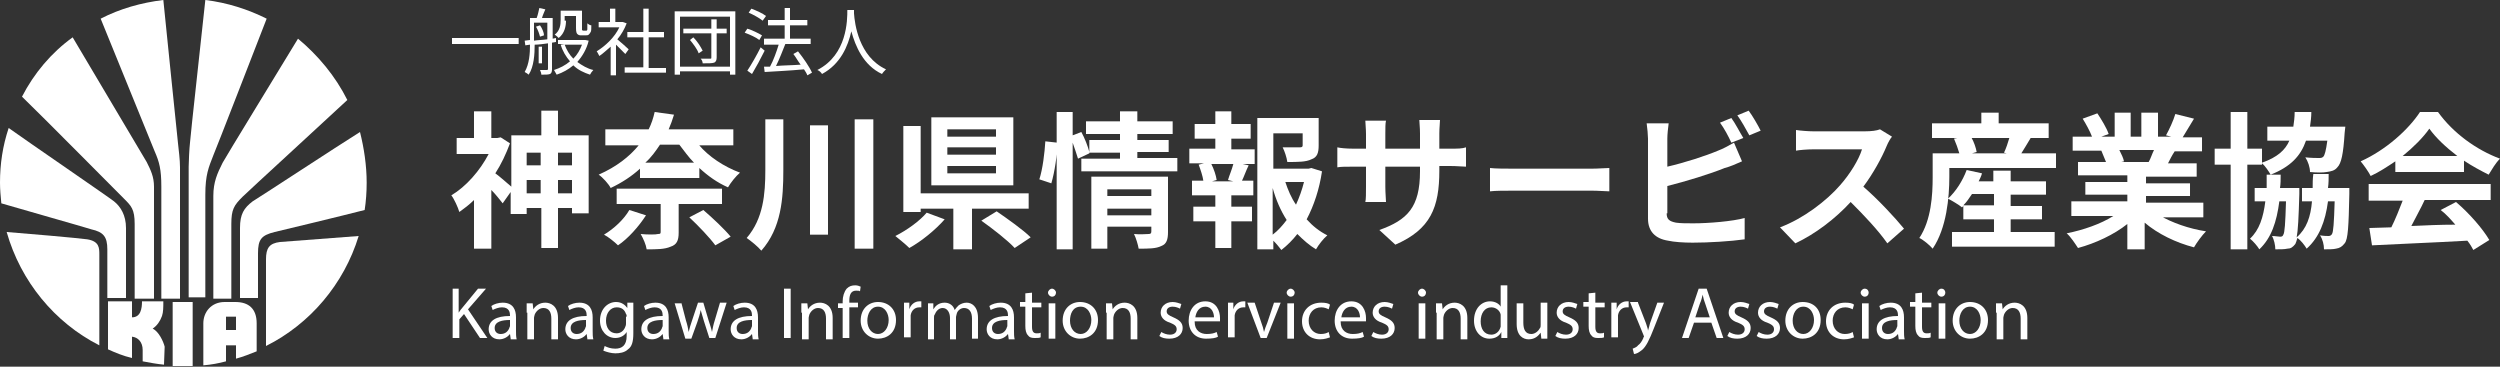 <?xml version="1.0" encoding="utf-8"?>
<!-- Generator: Adobe Illustrator 26.0.1, SVG Export Plug-In . SVG Version: 6.00 Build 0)  -->
<svg version="1.1" id="レイヤー_1" xmlns="http://www.w3.org/2000/svg" xmlns:xlink="http://www.w3.org/1999/xlink" x="0px"
	 y="0px" viewBox="0 0 375 55" style="enable-background:new 0 0 375 55;" xml:space="preserve">
<rect x="0" y="0" width="375" height="55" fill="#333333" stroke="none"/>
<style type="text/css">
	.st0{fill:#FFFFFF;}
	.st1{fill:#FFFFFF;}
</style>
<g>
	<g>
		<path class="st0" d="M14.9,38.2c0-1,0-2-1.8-2.3c-1.4-0.2-9.5-0.9-12.1-1.1c2.1,7.4,7.2,13.6,13.9,17V38.2"/>
		<path class="st0" d="M42,36.3c-1.6,0.2-2.1,0.9-2.1,2.6v13c6.6-3.3,11.7-9.3,13.9-16.5C51.1,35.6,43.4,36.2,42,36.3"/>
		<path class="st0" d="M22.9,49.3c0.7-0.5,1.1-1.1,1.4-1.9c0.2-0.6,0.2-1.3,0.2-2.2h-3.2c0,1.1-0.2,2.4-1.5,2.4v-2.4h-3.6v7.2
			c1.1,0.5,2.3,1,3.6,1.3v-3.2c0.9,0.1,1.6,0.8,1.6,2c0,0.5,0,1.2,0,1.7c1.1,0.2,2.1,0.4,3.2,0.5c0-0.6,0.1-2.1,0.1-2.7
			C24.5,51.2,23.8,49.7,22.9,49.3"/>
		<path class="st0" d="M25.9,45.3v9.6c0.5,0,1.1,0,1.6,0c0.5,0,1,0,1.4,0v-9.6H25.9"/>
		<path class="st0" d="M35.3,45.3h-1.6c-2,0-3.2,1.5-3.2,3.2v6.3c1.2-0.1,2.3-0.3,3.4-0.6v-2.4h1.5v2c1.1-0.3,2.1-0.7,3.1-1.1v-4.2
			C38.5,46.3,37.3,45.3,35.3,45.3 M35.4,49.5h-1.5v-2h1.5V49.5z"/>
		<path class="st0" d="M16.1,44.7h2.8V34.2c0-1.9-0.8-3.2-1.8-4c-0.6-0.5-13-9-15.8-11C0.4,21.9,0,24.6,0,27.4c0,1,0.1,2.1,0.2,3.1
			c3.4,1,11.9,3.4,13.5,3.9c1.8,0.4,2.4,1.1,2.4,3V44.7"/>
		<path class="st0" d="M20.2,33.6v11.2h2.9V28c0-1.5-0.5-2.5-1.1-3.7c-0.4-0.7-9.1-15.3-11.1-18.7C7.7,7.9,5.1,11,3.3,14.5
			C6,17.1,17.9,29.1,18.6,29.8C19.7,30.9,20.2,31.4,20.2,33.6"/>
		<path class="st0" d="M24.2,28v16.8H27V25.1c0-1.2-0.2-2.6-0.3-3.6c-0.2-1.8-1.8-17.6-2.2-21.5c-3.3,0.4-6.5,1.3-9.4,2.8
			c1.3,3.2,7.7,18.9,8.1,19.9C23.9,24.3,24.2,25.4,24.2,28"/>
		<path class="st0" d="M30.8,44.7V29.2c0-3,0.5-4.1,1.2-5.9c0.4-0.9,6.6-16.9,8-20.5c-2.8-1.4-5.9-2.4-9.2-2.8
			c-0.5,4.8-2.2,20-2.3,21.4c-0.1,0.8-0.2,3-0.2,3.6v19.6H30.8"/>
		<path class="st0" d="M34.7,44.7V33.6c0-2.2,0.4-2.8,1.7-4.1c0.7-0.7,12.7-11.7,15.7-14.5c-1.8-3.6-4.4-6.7-7.4-9.2
			c-2.3,3.8-11,18-11.3,18.6C32.6,26,32,27.3,32,29.4v15.4H34.7"/>
		<path class="st0" d="M54,19.8c-3.2,2-15.4,10-16.1,10.4c-1.3,1-1.9,1.9-1.9,4v10.5h2.7V38c0-2.1,0.5-2.7,2.5-3.2
			c1.7-0.4,10-2.4,13.5-3.3c0.2-1.3,0.3-2.7,0.3-4.1C55,24.8,54.6,22.2,54,19.8"/>
	</g>
	<g>
		<path class="st0" d="M77.8,5.7v0.9h-10V5.7H77.8z"/>
		<path class="st0" d="M82.8,6.4v4c0,0.4-0.1,0.6-0.3,0.7c-0.3,0.1-0.6,0.1-1.3,0.1c0-0.2-0.1-0.5-0.2-0.7h1c0.1,0,0.2,0,0.2-0.2
			V6.5c-0.7,0.1-1.4,0.2-2,0.2c0,1.4-0.1,3.3-0.9,4.5c-0.1-0.1-0.4-0.3-0.6-0.4c0.7-1.2,0.8-2.8,0.8-4.1l-0.7,0.1l-0.1-0.7l0.8-0.1
			V2.7h1c0.2-0.5,0.3-1.1,0.4-1.5l0.9,0.2c-0.2,0.5-0.4,0.9-0.5,1.3h1.6v3.1l0.5-0.1l0,0.6L82.8,6.4z M80.1,6.1
			c0.6-0.1,1.3-0.1,2-0.2V3.4h-2V6.1z M81,3.8c0.3,0.4,0.6,1.1,0.6,1.5l-0.6,0.2c-0.1-0.4-0.3-1-0.6-1.5L81,3.8z M81.3,9.5h-0.5V7
			h0.5V9.5z M88.3,6.1c-0.3,1.3-1,2.4-1.7,3.2c0.7,0.5,1.5,1,2.4,1.2c-0.2,0.2-0.4,0.5-0.5,0.7c-0.9-0.3-1.8-0.7-2.5-1.4
			c-0.7,0.6-1.6,1.1-2.5,1.4c-0.1-0.2-0.3-0.5-0.4-0.7c0.9-0.3,1.7-0.7,2.4-1.3c-0.6-0.7-1.1-1.5-1.4-2.5l0.6-0.1h-1V6h4l0.1,0
			L88.3,6.1z M84.9,3.1c0,0.8-0.2,1.9-1.1,2.6c-0.1-0.1-0.4-0.4-0.6-0.5c0.8-0.6,0.9-1.5,0.9-2.2V1.6h3.2v2.5c0,0.2,0,0.3,0,0.4
			c0,0,0.1,0.1,0.2,0.1h0.3c0.1,0,0.2,0,0.2,0c0,0,0.1-0.1,0.1-0.2c0-0.2,0-0.5,0-0.9c0.1,0.1,0.4,0.3,0.6,0.3c0,0.4,0,0.9-0.1,1
			c-0.1,0.2-0.2,0.3-0.3,0.4c-0.1,0.1-0.3,0.1-0.5,0.1h-0.6c-0.2,0-0.4,0-0.6-0.2c-0.1-0.1-0.2-0.3-0.2-0.9V2.4h-1.7V3.1z M84.7,6.7
			C85,7.5,85.4,8.2,86,8.8c0.6-0.6,1-1.3,1.3-2.1H84.7z"/>
		<path class="st0" d="M93.8,8.1c-0.3-0.3-0.9-0.9-1.4-1.4v4.6h-0.8V7c-0.6,0.5-1.1,1-1.7,1.4c-0.1-0.2-0.3-0.6-0.4-0.7
			c1.3-0.8,2.7-2.1,3.4-3.6h-3.1V3.3h1.7v-2h0.8v2h1l0.1,0L94,3.5c-0.3,0.8-0.8,1.7-1.4,2.4c0.5,0.4,1.5,1.3,1.7,1.5L93.8,8.1z
			 M99.9,10.1v0.8h-6.2v-0.8h2.8V5.6h-2.4V4.8h2.4V1.3h0.8v3.5h2.3v0.8h-2.3v4.6H99.9z"/>
		<path class="st0" d="M110.3,1.7v9.5h-0.8v-0.5H102v0.5h-0.8V1.7H110.3z M109.5,10V2.5H102V10H109.5z M109,5h-1.5v3.6
			c0,0.4-0.1,0.7-0.4,0.8c-0.3,0.1-0.8,0.1-1.7,0.1c0-0.2-0.1-0.5-0.3-0.7c0.6,0,1.2,0,1.4,0c0.2,0,0.2,0,0.2-0.2V5h-4.2V4.3h4.2
			V2.9h0.8v1.4h1.5V5z M104,5.6c0.6,0.6,1.1,1.4,1.4,2l-0.6,0.4c-0.2-0.6-0.8-1.4-1.3-2L104,5.6z"/>
		<path class="st0" d="M113.9,6c-0.5-0.4-1.4-0.8-2.2-1.1l0.4-0.6c0.7,0.2,1.7,0.7,2.2,1L113.9,6z M114.7,7.6
			c-0.6,1.2-1.3,2.5-1.9,3.5l-0.7-0.5c0.6-0.9,1.4-2.3,2-3.5L114.7,7.6z M114.4,3.1c-0.5-0.4-1.4-0.9-2.1-1.2l0.4-0.6
			c0.8,0.3,1.7,0.7,2.2,1.1L114.4,3.1z M121.1,11.3c-0.1-0.3-0.3-0.6-0.5-0.9c-2.1,0.2-4.3,0.3-5.9,0.4l-0.1-0.8l0.9,0
			c0.5-0.9,1-2.3,1.3-3.3h-2.2V5.8h3.1v-2h-2.5V3h2.5V1.2h0.8V3h2.6v0.8h-2.6v2h3.1v0.8h-3.8c-0.4,1-0.9,2.3-1.4,3.3
			c1.1-0.1,2.4-0.1,3.7-0.2c-0.4-0.5-0.7-1.1-1.1-1.6l0.7-0.4c0.8,1,1.7,2.3,2.1,3.2L121.1,11.3z"/>
		<path class="st0" d="M128.1,1.5c0,0.1,0,0.3,0,0.5c0.1,1.5,0.7,6.5,4.8,8.4c-0.2,0.2-0.5,0.5-0.6,0.7c-2.8-1.3-4-4.2-4.6-6.4
			c-0.5,2.2-1.6,4.9-4.4,6.4c-0.1-0.2-0.4-0.5-0.7-0.6c4.5-2.3,4.5-7.5,4.5-9H128.1z"/>
	</g>
	<g>
		<path class="st0" d="M88.3,20.5v11.5h-2.5v-0.8h-2.1v6h-2.5v-6H79v0.9h-2.4v-3.3l-1.2,1.7c-0.4-0.5-1-1.3-1.7-2v8.8h-2.6V30
			c-0.7,0.7-1.5,1.3-2.2,1.8c-0.2-0.7-0.8-2-1.2-2.5c2.2-1.3,4.3-3.7,5.6-6.2h-4.8v-2.4h2.6v-4h2.6v4h0.9l0.5-0.1l1.4,0.9
			c-0.6,1.6-1.3,3.1-2.2,4.5c0.7,0.5,1.8,1.5,2.4,2v-7.7h4.5v-3.7h2.5v3.7H88.3z M79,22.9v1.9h2.1v-1.9H79z M81.1,29v-2H79v2H81.1z
			 M83.7,22.9v1.9h2.1v-1.9H83.7z M85.8,29v-2h-2.1v2H85.8z"/>
		<path class="st0" d="M104.8,21.7c1.5,1.8,3.8,3.3,6.2,4.2c-0.6,0.5-1.4,1.5-1.8,2.2c-1.6-0.7-3-1.7-4.3-2.9v1.5H96v-1.4
			c-1.2,1.1-2.7,2.1-4.4,2.9c-0.3-0.6-1.2-1.6-1.8-2c2.7-1.2,4.6-2.7,6-4.4h-5v-2.4h6.5c0.4-0.8,0.7-1.7,0.9-2.6l2.9,0.4
			c-0.2,0.7-0.5,1.5-0.8,2.2h9.7v2.4H104.8z M96.9,32.3c-1.1,1.7-2.7,3.5-4.2,4.5c-0.5-0.5-1.5-1.3-2.1-1.6c1.5-0.9,3-2.3,3.8-3.7
			L96.9,32.3z M101.8,30.7v4.2c0,1.2-0.3,1.8-1.2,2.1c-0.9,0.4-2.1,0.4-3.6,0.4c-0.1-0.7-0.5-1.6-0.9-2.3c1,0.1,2.3,0.1,2.6,0
			c0.4,0,0.4-0.1,0.4-0.4v-4.1h-6.6v-2.3h15.8v2.3H101.8z M99,21.7c-0.6,0.9-1.3,1.9-2.2,2.7h7.3c-0.8-0.8-1.5-1.8-2.2-2.7H99z
			 M105.5,31.5c1.4,1.2,3.2,2.9,4.1,4l-2.3,1.3c-0.8-1.1-2.5-2.9-3.9-4.2L105.5,31.5z"/>
		<path class="st0" d="M117.5,17.9v7.6c0,4.3-0.3,8.7-3.3,12.1c-0.5-0.6-1.6-1.5-2.2-1.9c2.5-2.9,2.8-6.6,2.8-10.2v-7.6H117.5z
			 M124.2,18.8v16.4h-2.7V18.8H124.2z M131,17.9v19.4h-2.8V17.9H131z"/>
		<path class="st0" d="M141.7,32.9c-1.4,1.6-3.5,3.3-5.3,4.3c-0.6-0.6-1.5-1.3-2.1-1.8c1.8-0.9,3.7-2.3,4.7-3.5L141.7,32.9z
			 M145.8,31.3v6.1h-2.8v-6.1h-4.9v0.5h-2.6V18.9h2.6V29h16.2v2.3H145.8z M152,27.8h-12.3V17.6H152V27.8z M149.4,19.4h-7.3v1.1h7.3
			V19.4z M149.4,22.1h-7.3v1.1h7.3V22.1z M149.4,24.9h-7.3V26h7.3V24.9z M149.5,31.7c1.6,1.1,4,2.8,5.1,3.9l-2.4,1.6
			c-1-1.1-3.3-2.9-5-4.1L149.5,31.7z"/>
		<path class="st0" d="M155.9,26.9c0.5-1.5,0.8-4,0.9-5.7l1.8,0.2c0,1.8-0.4,4.4-0.9,6.1L155.9,26.9z M176.6,23.8v1.9h-14.4v-1.9
			h5.8v-0.9h-4.6l0,0.1l-1.7,0.8c-0.2-0.6-0.5-1.6-0.8-2.4v16h-2.4V16.8h2.4v3.5l1.3-0.5c0.5,0.9,1,2.2,1.2,3V21h4.6v-0.9h-5.1v-1.9
			h5.1v-1.5h2.6v1.5h5.3v1.9h-5.3V21h4.7v1.8h-4.7v0.9H176.6z M175.2,34.8c0,1.1-0.2,1.8-1,2.1c-0.8,0.4-1.9,0.4-3.4,0.4
			c-0.1-0.6-0.4-1.6-0.7-2.2c0.9,0.1,1.9,0,2.2,0c0.3,0,0.4-0.1,0.4-0.4v-0.7h-6.6v3.3h-2.4V26.5h11.5V34.8z M166.1,28.4v1h6.6v-1
			H166.1z M172.7,32.3v-1h-6.6v1H172.7z"/>
		<path class="st0" d="M184.5,22.4h3.7v2.2h-1.8l0.9,0.2c-0.4,0.8-0.7,1.7-1,2.3h1.7v2.2h-3.3v1.7h3.1v2.2h-3.1v4h-2.4v-4h-3.3v-2.2
			h3.3v-1.7h-3.5v-2.2h1.7c-0.1-0.7-0.4-1.6-0.7-2.4l0.8-0.2h-2.2v-2.2h3.9v-1.5h-3.1v-2.2h3.1v-1.9h2.4v1.9h2.9v2.2h-2.9V22.4z
			 M184.2,27c0.2-0.7,0.6-1.6,0.8-2.4h-3.3c0.4,0.8,0.7,1.7,0.8,2.4l-0.7,0.2h3.2L184.2,27z M198.3,25.7c-0.4,2.7-1.2,5.1-2.3,7.2
			c0.9,1,1.9,1.8,3.1,2.4c-0.6,0.5-1.3,1.4-1.7,2.1c-1-0.6-1.9-1.4-2.8-2.3c-0.7,0.9-1.5,1.7-2.4,2.4c-0.3-0.4-0.7-0.9-1.2-1.4v1.3
			h-2.4V17.7h9.2v4.1c0,1.1-0.2,1.8-1.1,2.1c-0.8,0.4-2,0.4-3.6,0.4c-0.1-0.7-0.4-1.6-0.7-2.2c1.1,0,2.3,0,2.6,0
			c0.3,0,0.4-0.1,0.4-0.3V20h-4.4v5.3h5.3l0.4-0.1L198.3,25.7z M190.9,35.2c0.8-0.6,1.5-1.4,2.1-2.2c-0.9-1.4-1.6-3-2.1-4.8V35.2z
			 M192.8,27.3c0.4,1.2,0.9,2.4,1.6,3.4c0.5-1.1,0.9-2.2,1.2-3.4H192.8z"/>
		<path class="st0" d="M217.5,22.3c1.2,0,1.8,0,2.4-0.2V25c-0.5,0-1.3-0.1-2.4-0.1h-1.6v0.7c0,5.5-1.3,8.8-6.6,11.1l-2.4-2.2
			c4.2-1.5,6.1-3.4,6.1-8.8V25h-5.2v3c0,1,0.1,1.9,0.1,2.3h-3.1c0.1-0.4,0.1-1.3,0.1-2.3v-3h-1.9c-1.1,0-1.9,0-2.4,0.1v-3
			c0.4,0.1,1.3,0.2,2.4,0.2h1.9v-2.2c0-0.8-0.1-1.6-0.1-2h3.1c-0.1,0.4-0.1,1.1-0.1,2v2.2h5.2V20c0-0.9-0.1-1.6-0.1-2h3.1
			c0,0.4-0.1,1.2-0.1,2v2.3H217.5z"/>
		<path class="st0" d="M223.5,25.2c0.8,0.1,2.4,0.1,3.5,0.1h11.8c1,0,2-0.1,2.6-0.1v3.5c-0.5,0-1.7-0.1-2.6-0.1H227
			c-1.3,0-2.7,0-3.5,0.1V25.2z"/>
		<path class="st0" d="M250,32c0,0.9,0.4,1.2,1.4,1.4c0.7,0.1,1.6,0.1,2.6,0.1c2.3,0,5.9-0.3,7.7-0.8v3.2c-2.1,0.3-5.4,0.5-7.8,0.5
			c-1.4,0-2.8-0.1-3.7-0.3c-1.9-0.3-3-1.4-3-3.3v-12c0-0.5-0.1-1.6-0.2-2.3h3.3c-0.1,0.7-0.2,1.7-0.2,2.3V25
			c2.6-0.6,5.7-1.6,7.6-2.4c0.8-0.3,1.5-0.7,2.4-1.2l1.2,2.8c-0.9,0.4-1.8,0.8-2.6,1c-2.2,0.9-5.8,2-8.6,2.7V32z M259.7,21.4
			c-0.4-0.9-1.1-2.2-1.7-3l1.7-0.7c0.6,0.8,1.3,2.2,1.8,3L259.7,21.4z M262.3,16.6c0.6,0.8,1.4,2.2,1.8,3l-1.7,0.7
			c-0.5-0.9-1.2-2.2-1.8-3L262.3,16.6z"/>
		<path class="st0" d="M283.8,20.5c-0.2,0.2-0.6,0.9-0.8,1.4c-0.7,1.7-2,4.1-3.5,6.1c2.2,1.9,4.8,4.7,6.1,6.3l-2.5,2.2
			c-1.4-2-3.5-4.2-5.5-6.2c-2.3,2.5-5.3,4.8-8.3,6.2l-2.3-2.4c3.5-1.3,7-4,9-6.3c1.5-1.7,2.8-3.8,3.3-5.4H272
			c-0.9,0-2.1,0.1-2.6,0.2v-3.1c0.6,0.1,1.9,0.2,2.6,0.2h7.7c1,0,1.8-0.1,2.3-0.3L283.8,20.5z"/>
		<path class="st0" d="M308.4,23v2.2h-16v1.3c0,3.1-0.4,7.7-2.5,10.8c-0.4-0.5-1.5-1.4-2-1.6c1.8-2.7,2-6.5,2-9.1V23h4
			c-0.2-0.7-0.5-1.5-0.8-2.2l0.5-0.1h-3.8v-2.2h7.4v-1.6h2.6v1.6h7.5v2.2h-2.7c-0.5,0.8-1,1.7-1.4,2.3H308.4z M301.7,34.8h6.5v2.2
			h-15.4v-2.2h6.3v-1.9h-4.6v-2l-0.2,0.2c-0.5-0.4-1.5-1-2.1-1.3c1.2-1.1,2.2-2.7,2.8-4.3l2.3,0.5c-0.1,0.4-0.3,0.8-0.5,1.2h2.2
			v-1.6h2.6v1.6h5.3v2h-5.3v1.7h4.7v2h-4.7V34.8z M299.1,30.8v-1.7h-3.3c-0.4,0.6-0.8,1.2-1.3,1.7H299.1z M295.7,20.6
			c0.4,0.7,0.7,1.6,0.8,2.2l-0.7,0.2h5.2l-0.4-0.1c0.3-0.6,0.6-1.5,0.8-2.2H295.7z"/>
		<path class="st0" d="M323.9,32.3c1.9,1.1,4.4,2,7,2.4c-0.6,0.6-1.4,1.7-1.8,2.4c-2.7-0.7-5.4-2-7.4-3.7v4h-2.6v-3.8
			c-2,1.6-4.8,2.9-7.4,3.6c-0.4-0.6-1.1-1.7-1.7-2.2c2.5-0.5,5.1-1.4,7-2.6h-6.3v-2.2h8.4v-1h-6.3v-1.9h6.3v-1h-7.4v-2h4.2
			c-0.2-0.5-0.5-1.2-0.7-1.7l0.3,0h-4.6v-2.1h2.9c-0.3-0.8-0.9-1.9-1.4-2.7l2.2-0.8c0.6,0.9,1.4,2.2,1.7,3.1l-1.1,0.4h2v-3.6h2.4
			v3.6h1.6v-3.6h2.5v3.6h2l-0.8-0.2c0.5-0.9,1.1-2.2,1.4-3.2l2.8,0.7c-0.6,1-1.2,2-1.7,2.8h2.9v2.1h-4.1c-0.4,0.6-0.7,1.2-1,1.8h4.3
			v2h-7.6v1h6.6v1.9h-6.6v1h8.6v2.2H323.9z M317.9,22.5c0.3,0.6,0.6,1.2,0.7,1.7l-0.4,0.1h4.1c0.3-0.5,0.5-1.2,0.8-1.8H317.9z"/>
		<path class="st0" d="M352.4,28.2c0,0,0,0.6,0,0.9c-0.1,4.9-0.2,6.8-0.7,7.4c-0.4,0.5-0.7,0.7-1.3,0.8c-0.4,0.1-1.1,0.1-1.8,0.1
			c0-0.7-0.2-1.5-0.6-2.1c0.6,0.1,1,0.1,1.3,0.1c0.2,0,0.4-0.1,0.5-0.3c0.2-0.3,0.3-1.6,0.4-4.9h-1c-0.4,3-1.3,5.4-3.2,7.1
			c-0.3-0.5-0.9-1.3-1.4-1.6c-0.1,0.4-0.2,0.7-0.3,0.9c-0.4,0.5-0.7,0.7-1.2,0.7c-0.4,0.1-1.1,0.1-1.8,0.1c0-0.6-0.2-1.5-0.5-2
			c0.5,0,0.9,0.1,1.2,0.1c0.2,0,0.4,0,0.5-0.3c0.2-0.3,0.3-1.6,0.4-5h-1c-0.4,3.1-1.2,5.5-3,7.2c-0.3-0.5-0.9-1.2-1.4-1.6
			c1.4-1.3,2-3.2,2.3-5.6h-1.6v-2h1.8c0-0.6,0-1.3,0-2h0.6c-0.3-0.5-0.8-1.3-1.3-1.7v0.2h-2.2v12.7h-2.5V24.7h-2.4v-2.4h2.4v-5.5
			h2.5v5.5h2.2v2.1c2.3-0.8,3.5-1.9,4.1-3.3h-3.3V19h3.9c0.1-0.7,0.2-1.4,0.2-2.2h2.5c0,0.8-0.1,1.5-0.2,2.2h5.3l-0.1,0.9
			c-0.2,3.2-0.5,4.6-1.1,5.2c-0.4,0.5-0.9,0.6-1.6,0.7c-0.5,0.1-1.5,0.1-2.5,0c0-0.7-0.3-1.6-0.7-2.2c0.9,0.1,1.7,0.1,2,0.1
			c0.3,0,0.5,0,0.7-0.2c0.2-0.2,0.4-0.9,0.6-2.4h-3.2c-0.8,2.3-2.3,3.9-5.3,5.1h1.5c0,0.7,0,1.4-0.1,2h2.9c0,0,0,0.6,0,0.9
			c-0.1,3.5-0.2,5.5-0.4,6.5c1.5-1.3,2.1-3.1,2.3-5.4h-1.5v-2h1.6c0-0.7,0-1.4,0.1-2.1h2.3c0,0.7,0,1.4-0.1,2.1H352.4z"/>
		<path class="st0" d="M359.3,24.2c-1.2,0.8-2.4,1.6-3.7,2.2c-0.3-0.6-1-1.6-1.5-2.2c3.8-1.7,7.2-4.8,8.9-7.4h2.7
			c2.3,3.2,5.8,5.7,9.3,7c-0.7,0.7-1.2,1.6-1.7,2.4c-1.2-0.6-2.5-1.3-3.7-2.1v1.7h-10.3V24.2z M355.4,27.6h18.2V30h-9.9
			c-0.6,1.3-1.4,2.7-2,3.9c2.1-0.1,4.4-0.2,6.6-0.2c-0.7-0.8-1.4-1.6-2.2-2.2l2.3-1.2c2,1.7,4,4,5,5.7l-2.4,1.5
			c-0.2-0.4-0.5-0.9-0.9-1.4c-5.2,0.3-10.6,0.5-14.3,0.7l-0.4-2.6l3.3-0.1c0.6-1.2,1.2-2.7,1.7-4h-5.1V27.6z M368.6,23.4
			c-1.7-1.3-3.2-2.7-4.2-4.1c-0.9,1.3-2.4,2.8-4,4.1H368.6z"/>
	</g>
	<g>
		<path class="st1" d="M67.8,43.3h1v3.6h0c0.2-0.3,0.4-0.6,0.6-0.8l2.3-2.8h1.2l-2.7,3.1l2.9,4.3h-1.1l-2.4-3.6l-0.7,0.8v2.8h-1
			V43.3z"/>
		<path class="st1" d="M76.6,50.8l-0.1-0.7h0c-0.3,0.4-0.9,0.8-1.6,0.8c-1.1,0-1.6-0.8-1.6-1.5c0-1.3,1.1-2,3.2-2v-0.1
			c0-0.4-0.1-1.2-1.2-1.2c-0.5,0-1,0.2-1.4,0.4l-0.2-0.6c0.4-0.3,1.1-0.5,1.7-0.5c1.6,0,2,1.1,2,2.2v2c0,0.5,0,0.9,0.1,1.3H76.6z
			 M76.5,48c-1.1,0-2.3,0.2-2.3,1.2c0,0.6,0.4,0.9,0.9,0.9c0.7,0,1.1-0.4,1.3-0.9c0-0.1,0.1-0.2,0.1-0.3V48z"/>
		<path class="st1" d="M79,46.9c0-0.5,0-1,0-1.4h0.9l0.1,0.9h0c0.3-0.5,0.9-1,1.8-1c0.7,0,1.9,0.4,1.9,2.3v3.2h-1v-3.1
			c0-0.9-0.3-1.6-1.2-1.6c-0.6,0-1.1,0.5-1.3,1c0,0.1-0.1,0.3-0.1,0.5v3.2h-1V46.9z"/>
		<path class="st1" d="M88.1,50.8L88,50.1h0c-0.3,0.4-0.9,0.8-1.6,0.8c-1.1,0-1.6-0.8-1.6-1.5c0-1.3,1.1-2,3.2-2v-0.1
			c0-0.4-0.1-1.2-1.2-1.2c-0.5,0-1,0.2-1.4,0.4l-0.2-0.6c0.4-0.3,1.1-0.5,1.7-0.5c1.6,0,2,1.1,2,2.2v2c0,0.5,0,0.9,0.1,1.3H88.1z
			 M87.9,48c-1.1,0-2.3,0.2-2.3,1.2c0,0.6,0.4,0.9,0.9,0.9c0.7,0,1.1-0.4,1.3-0.9c0-0.1,0.1-0.2,0.1-0.3V48z"/>
		<path class="st1" d="M95,45.4c0,0.4,0,0.8,0,1.5V50c0,1.2-0.2,2-0.8,2.4c-0.5,0.5-1.3,0.6-1.9,0.6c-0.6,0-1.3-0.2-1.8-0.4l0.2-0.7
			c0.4,0.2,0.9,0.4,1.6,0.4c1,0,1.7-0.5,1.7-1.9v-0.6h0c-0.3,0.5-0.9,0.9-1.7,0.9c-1.3,0-2.3-1.1-2.3-2.6c0-1.8,1.2-2.8,2.4-2.8
			c0.9,0,1.4,0.5,1.7,0.9h0l0-0.8H95z M94,47.5c0-0.2,0-0.3-0.1-0.4c-0.2-0.6-0.6-1-1.4-1c-0.9,0-1.6,0.8-1.6,2c0,1,0.5,1.9,1.6,1.9
			c0.6,0,1.1-0.4,1.3-1c0.1-0.2,0.1-0.4,0.1-0.5V47.5z"/>
		<path class="st1" d="M99.5,50.8l-0.1-0.7h0c-0.3,0.4-0.9,0.8-1.6,0.8c-1.1,0-1.6-0.8-1.6-1.5c0-1.3,1.1-2,3.2-2v-0.1
			c0-0.4-0.1-1.2-1.2-1.2c-0.5,0-1,0.2-1.4,0.4l-0.2-0.6c0.4-0.3,1.1-0.5,1.7-0.5c1.6,0,2,1.1,2,2.2v2c0,0.5,0,0.9,0.1,1.3H99.5z
			 M99.4,48c-1.1,0-2.3,0.2-2.3,1.2c0,0.6,0.4,0.9,0.9,0.9c0.7,0,1.1-0.4,1.3-0.9c0-0.1,0.1-0.2,0.1-0.3V48z"/>
		<path class="st1" d="M102.2,45.4l0.7,2.7c0.2,0.6,0.3,1.1,0.4,1.7h0c0.1-0.5,0.3-1.1,0.5-1.7l0.9-2.7h0.8l0.8,2.7
			c0.2,0.6,0.4,1.2,0.5,1.7h0c0.1-0.5,0.2-1.1,0.4-1.7l0.8-2.7h1l-1.7,5.3h-0.9l-0.8-2.5c-0.2-0.6-0.3-1.1-0.5-1.7h0
			c-0.1,0.6-0.3,1.2-0.5,1.8l-0.9,2.5h-0.9l-1.6-5.3H102.2z"/>
		<path class="st1" d="M112.9,50.8l-0.1-0.7h0c-0.3,0.4-0.9,0.8-1.6,0.8c-1.1,0-1.6-0.8-1.6-1.5c0-1.3,1.1-2,3.2-2v-0.1
			c0-0.4-0.1-1.2-1.2-1.2c-0.5,0-1,0.2-1.4,0.4l-0.2-0.6c0.4-0.3,1.1-0.5,1.7-0.5c1.6,0,2,1.1,2,2.2v2c0,0.5,0,0.9,0.1,1.3H112.9z
			 M112.8,48c-1.1,0-2.3,0.2-2.3,1.2c0,0.6,0.4,0.9,0.9,0.9c0.7,0,1.1-0.4,1.3-0.9c0-0.1,0.1-0.2,0.1-0.3V48z"/>
		<path class="st1" d="M118.6,43.3v7.4h-1v-7.4H118.6z"/>
		<path class="st1" d="M120.2,46.9c0-0.5,0-1,0-1.4h0.9l0.1,0.9h0c0.3-0.5,0.9-1,1.8-1c0.7,0,1.9,0.4,1.9,2.3v3.2h-1v-3.1
			c0-0.9-0.3-1.6-1.2-1.6c-0.6,0-1.1,0.5-1.3,1c0,0.1-0.1,0.3-0.1,0.5v3.2h-1V46.9z"/>
		<path class="st1" d="M126.4,50.8v-4.6h-0.7v-0.7h0.7v-0.3c0-0.7,0.2-1.4,0.6-1.9c0.4-0.4,0.8-0.5,1.3-0.5c0.3,0,0.6,0.1,0.8,0.2
			l-0.1,0.7c-0.1-0.1-0.3-0.1-0.6-0.1c-0.8,0-1,0.7-1,1.5v0.3h1.3v0.7h-1.3v4.6H126.4z"/>
		<path class="st1" d="M134.4,48c0,2-1.4,2.8-2.7,2.8c-1.4,0-2.6-1.1-2.6-2.7c0-1.8,1.2-2.8,2.6-2.8C133.3,45.3,134.4,46.4,134.4,48
			z M130.1,48.1c0,1.2,0.7,2,1.6,2c0.9,0,1.6-0.9,1.6-2.1c0-0.9-0.5-2-1.6-2C130.6,46,130.1,47.1,130.1,48.1z"/>
		<path class="st1" d="M135.6,47.1c0-0.6,0-1.2,0-1.7h0.8l0,1h0c0.2-0.7,0.8-1.2,1.5-1.2c0.1,0,0.2,0,0.3,0v0.9c-0.1,0-0.2,0-0.3,0
			c-0.7,0-1.2,0.5-1.3,1.2c0,0.1,0,0.3,0,0.5v2.8h-1V47.1z"/>
		<path class="st1" d="M139.2,46.9c0-0.5,0-1,0-1.4h0.8l0,0.9h0c0.3-0.5,0.8-1,1.7-1c0.7,0,1.3,0.4,1.5,1.1h0
			c0.2-0.3,0.4-0.5,0.6-0.7c0.3-0.2,0.7-0.4,1.2-0.4c0.7,0,1.7,0.5,1.7,2.3v3.1h-0.9v-3c0-1-0.4-1.6-1.2-1.6c-0.5,0-1,0.4-1.1,0.9
			c0,0.1-0.1,0.3-0.1,0.5v3.3h-0.9v-3.2c0-0.8-0.4-1.5-1.1-1.5c-0.6,0-1,0.5-1.2,1c-0.1,0.1-0.1,0.3-0.1,0.5v3.2h-0.9V46.9z"/>
		<path class="st1" d="M151.3,50.8l-0.1-0.7h0c-0.3,0.4-0.9,0.8-1.6,0.8c-1.1,0-1.6-0.8-1.6-1.5c0-1.3,1.1-2,3.2-2v-0.1
			c0-0.4-0.1-1.2-1.2-1.2c-0.5,0-1,0.2-1.4,0.4l-0.2-0.6c0.4-0.3,1.1-0.5,1.7-0.5c1.6,0,2,1.1,2,2.2v2c0,0.5,0,0.9,0.1,1.3H151.3z
			 M151.1,48c-1.1,0-2.3,0.2-2.3,1.2c0,0.6,0.4,0.9,0.9,0.9c0.7,0,1.1-0.4,1.3-0.9c0-0.1,0.1-0.2,0.1-0.3V48z"/>
		<path class="st1" d="M154.8,43.9v1.5h1.4v0.7h-1.4V49c0,0.7,0.2,1,0.7,1c0.3,0,0.4,0,0.6-0.1l0,0.7c-0.2,0.1-0.5,0.1-0.9,0.1
			c-0.5,0-0.8-0.1-1-0.4c-0.3-0.3-0.4-0.8-0.4-1.4v-2.9H153v-0.7h0.8v-1.3L154.8,43.9z"/>
		<path class="st1" d="M158.4,43.9c0,0.3-0.2,0.6-0.6,0.6c-0.3,0-0.6-0.3-0.6-0.6c0-0.3,0.3-0.6,0.6-0.6
			C158.1,43.3,158.4,43.6,158.4,43.9z M157.3,50.8v-5.3h1v5.3H157.3z"/>
		<path class="st1" d="M164.7,48c0,2-1.4,2.8-2.7,2.8c-1.4,0-2.6-1.1-2.6-2.7c0-1.8,1.2-2.8,2.6-2.8C163.6,45.3,164.7,46.4,164.7,48
			z M160.5,48.1c0,1.2,0.7,2,1.6,2c0.9,0,1.6-0.9,1.6-2.1c0-0.9-0.5-2-1.6-2C160.9,46,160.5,47.1,160.5,48.1z"/>
		<path class="st1" d="M165.9,46.9c0-0.5,0-1,0-1.4h0.9l0.1,0.9h0c0.3-0.5,0.9-1,1.8-1c0.7,0,1.9,0.4,1.9,2.3v3.2h-1v-3.1
			c0-0.9-0.3-1.6-1.2-1.6c-0.6,0-1.1,0.5-1.3,1c0,0.1-0.1,0.3-0.1,0.5v3.2h-1V46.9z"/>
		<path class="st1" d="M174.2,49.8c0.3,0.2,0.8,0.4,1.3,0.4c0.7,0,1-0.4,1-0.8c0-0.5-0.3-0.7-1-1c-1-0.3-1.4-0.9-1.4-1.5
			c0-0.9,0.7-1.6,1.8-1.6c0.5,0,1,0.2,1.3,0.3l-0.2,0.7c-0.2-0.1-0.6-0.3-1.1-0.3c-0.6,0-0.9,0.3-0.9,0.7c0,0.4,0.3,0.6,1,0.9
			c0.9,0.4,1.4,0.8,1.4,1.6c0,0.9-0.7,1.6-2,1.6c-0.6,0-1.1-0.1-1.5-0.4L174.2,49.8z"/>
		<path class="st1" d="M179.2,48.3c0,1.3,0.9,1.8,1.8,1.8c0.7,0,1.1-0.1,1.5-0.3l0.2,0.7c-0.3,0.2-0.9,0.3-1.8,0.3
			c-1.6,0-2.6-1.1-2.6-2.7c0-1.6,0.9-2.9,2.5-2.9c1.7,0,2.2,1.5,2.2,2.5c0,0.2,0,0.4,0,0.5H179.2z M182.1,47.6
			c0-0.6-0.3-1.6-1.3-1.6c-1,0-1.4,0.9-1.5,1.6H182.1z"/>
		<path class="st1" d="M184.2,47.1c0-0.6,0-1.2,0-1.7h0.8l0,1h0c0.2-0.7,0.8-1.2,1.5-1.2c0.1,0,0.2,0,0.3,0v0.9c-0.1,0-0.2,0-0.3,0
			c-0.7,0-1.2,0.5-1.3,1.2c0,0.1,0,0.3,0,0.5v2.8h-1V47.1z"/>
		<path class="st1" d="M188.2,45.4l1,3c0.2,0.5,0.3,0.9,0.4,1.4h0c0.1-0.4,0.3-0.9,0.5-1.4l1-3h1l-2.1,5.3h-0.9l-2-5.3H188.2z"/>
		<path class="st1" d="M194.2,43.9c0,0.3-0.2,0.6-0.6,0.6c-0.3,0-0.6-0.3-0.6-0.6c0-0.3,0.3-0.6,0.6-0.6
			C193.9,43.3,194.2,43.6,194.2,43.9z M193.1,50.8v-5.3h1v5.3H193.1z"/>
		<path class="st1" d="M199.5,50.6c-0.3,0.1-0.8,0.3-1.5,0.3c-1.6,0-2.7-1.1-2.7-2.7c0-1.6,1.1-2.8,2.9-2.8c0.6,0,1.1,0.1,1.3,0.3
			l-0.2,0.7c-0.2-0.1-0.6-0.3-1.1-0.3c-1.2,0-1.9,0.9-1.9,2c0,1.2,0.8,2,1.8,2c0.5,0,0.9-0.1,1.2-0.3L199.5,50.6z"/>
		<path class="st1" d="M201.1,48.3c0,1.3,0.9,1.8,1.8,1.8c0.7,0,1.1-0.1,1.5-0.3l0.2,0.7c-0.3,0.2-0.9,0.3-1.8,0.3
			c-1.6,0-2.6-1.1-2.6-2.7c0-1.6,0.9-2.9,2.5-2.9c1.7,0,2.2,1.5,2.2,2.5c0,0.2,0,0.4,0,0.5H201.1z M204,47.6c0-0.6-0.3-1.6-1.3-1.6
			c-1,0-1.4,0.9-1.5,1.6H204z"/>
		<path class="st1" d="M206,49.8c0.3,0.2,0.8,0.4,1.3,0.4c0.7,0,1-0.4,1-0.8c0-0.5-0.3-0.7-1-1c-1-0.3-1.4-0.9-1.4-1.5
			c0-0.9,0.7-1.6,1.8-1.6c0.5,0,1,0.2,1.3,0.3l-0.2,0.7c-0.2-0.1-0.6-0.3-1.1-0.3c-0.6,0-0.9,0.3-0.9,0.7c0,0.4,0.3,0.6,1,0.9
			c0.9,0.4,1.4,0.8,1.4,1.6c0,0.9-0.7,1.6-2,1.6c-0.6,0-1.1-0.1-1.5-0.4L206,49.8z"/>
		<path class="st1" d="M213.9,43.9c0,0.3-0.2,0.6-0.6,0.6c-0.3,0-0.6-0.3-0.6-0.6c0-0.3,0.3-0.6,0.6-0.6
			C213.6,43.3,213.9,43.6,213.9,43.9z M212.8,50.8v-5.3h1v5.3H212.8z"/>
		<path class="st1" d="M215.4,46.9c0-0.5,0-1,0-1.4h0.9l0.1,0.9h0c0.3-0.5,0.9-1,1.8-1c0.7,0,1.9,0.4,1.9,2.3v3.2h-1v-3.1
			c0-0.9-0.3-1.6-1.2-1.6c-0.6,0-1.1,0.5-1.3,1c0,0.1-0.1,0.3-0.1,0.5v3.2h-1V46.9z"/>
		<path class="st1" d="M226.1,42.9v6.4c0,0.5,0,1,0,1.4h-0.9l0-0.9h0c-0.3,0.6-0.9,1-1.8,1c-1.3,0-2.3-1.1-2.3-2.7
			c0-1.8,1.1-2.9,2.4-2.9c0.8,0,1.4,0.4,1.6,0.8h0v-3.2H226.1z M225.1,47.6c0-0.1,0-0.3,0-0.4c-0.1-0.6-0.7-1.1-1.4-1.1
			c-1,0-1.6,0.9-1.6,2.1c0,1.1,0.5,2,1.6,2c0.6,0,1.2-0.4,1.4-1.2c0-0.1,0-0.3,0-0.4V47.6z"/>
		<path class="st1" d="M232.1,49.3c0,0.5,0,1,0,1.5h-0.9l-0.1-0.9h0c-0.3,0.4-0.8,1-1.8,1c-0.8,0-1.8-0.5-1.8-2.3v-3.1h1v2.9
			c0,1,0.3,1.7,1.2,1.7c0.6,0,1.1-0.5,1.3-0.9c0.1-0.1,0.1-0.3,0.1-0.5v-3.3h1V49.3z"/>
		<path class="st1" d="M233.6,49.8c0.3,0.2,0.8,0.4,1.3,0.4c0.7,0,1-0.4,1-0.8c0-0.5-0.3-0.7-1-1c-1-0.3-1.4-0.9-1.4-1.5
			c0-0.9,0.7-1.6,1.8-1.6c0.5,0,1,0.2,1.3,0.3l-0.2,0.7c-0.2-0.1-0.6-0.3-1.1-0.3c-0.6,0-0.9,0.3-0.9,0.7c0,0.4,0.3,0.6,1,0.9
			c0.9,0.4,1.4,0.8,1.4,1.6c0,0.9-0.7,1.6-2,1.6c-0.6,0-1.1-0.1-1.5-0.4L233.6,49.8z"/>
		<path class="st1" d="M239.3,43.9v1.5h1.4v0.7h-1.4V49c0,0.7,0.2,1,0.7,1c0.3,0,0.4,0,0.6-0.1l0,0.7c-0.2,0.1-0.5,0.1-0.9,0.1
			c-0.5,0-0.8-0.1-1-0.4c-0.3-0.3-0.4-0.8-0.4-1.4v-2.9h-0.8v-0.7h0.8v-1.3L239.3,43.9z"/>
		<path class="st1" d="M241.7,47.1c0-0.6,0-1.2,0-1.7h0.8l0,1h0c0.2-0.7,0.8-1.2,1.5-1.2c0.1,0,0.2,0,0.3,0v0.9c-0.1,0-0.2,0-0.3,0
			c-0.7,0-1.2,0.5-1.3,1.2c0,0.1,0,0.3,0,0.5v2.8h-1V47.1z"/>
		<path class="st1" d="M245.7,45.4l1.2,3.1c0.1,0.4,0.3,0.8,0.3,1.1h0c0.1-0.3,0.2-0.7,0.3-1.1l1.1-3.1h1l-1.5,3.8
			c-0.7,1.8-1.2,2.8-1.8,3.3c-0.5,0.4-0.9,0.6-1.2,0.6l-0.2-0.8c0.2-0.1,0.6-0.2,0.8-0.5c0.3-0.2,0.6-0.6,0.8-1.1
			c0-0.1,0.1-0.2,0.1-0.2s0-0.1-0.1-0.3l-2-4.9H245.7z"/>
		<path class="st1" d="M254.1,48.4l-0.8,2.3h-1l2.5-7.4h1.2l2.5,7.4h-1l-0.8-2.3H254.1z M256.5,47.7l-0.7-2.1
			c-0.2-0.5-0.3-0.9-0.4-1.4h0c-0.1,0.4-0.2,0.9-0.4,1.3l-0.7,2.1H256.5z"/>
		<path class="st1" d="M259.4,49.8c0.3,0.2,0.8,0.4,1.3,0.4c0.7,0,1-0.4,1-0.8c0-0.5-0.3-0.7-1-1c-1-0.3-1.4-0.9-1.4-1.5
			c0-0.9,0.7-1.6,1.8-1.6c0.5,0,1,0.2,1.3,0.3l-0.2,0.7c-0.2-0.1-0.6-0.3-1.1-0.3c-0.6,0-0.9,0.3-0.9,0.7c0,0.4,0.3,0.6,1,0.9
			c0.9,0.4,1.4,0.8,1.4,1.6c0,0.9-0.7,1.6-2,1.6c-0.6,0-1.1-0.1-1.5-0.4L259.4,49.8z"/>
		<path class="st1" d="M263.8,49.8c0.3,0.2,0.8,0.4,1.3,0.4c0.7,0,1-0.4,1-0.8c0-0.5-0.3-0.7-1-1c-1-0.3-1.4-0.9-1.4-1.5
			c0-0.9,0.7-1.6,1.8-1.6c0.5,0,1,0.2,1.3,0.3l-0.2,0.7c-0.2-0.1-0.6-0.3-1.1-0.3c-0.6,0-0.9,0.3-0.9,0.7c0,0.4,0.3,0.6,1,0.9
			c0.9,0.4,1.4,0.8,1.4,1.6c0,0.9-0.7,1.6-2,1.6c-0.6,0-1.1-0.1-1.5-0.4L263.8,49.8z"/>
		<path class="st1" d="M273.1,48c0,2-1.4,2.8-2.7,2.8c-1.4,0-2.6-1.1-2.6-2.7c0-1.8,1.2-2.8,2.6-2.8C272.1,45.3,273.1,46.4,273.1,48
			z M268.9,48.1c0,1.2,0.7,2,1.6,2c0.9,0,1.6-0.9,1.6-2.1c0-0.9-0.5-2-1.6-2C269.4,46,268.9,47.1,268.9,48.1z"/>
		<path class="st1" d="M278.1,50.6c-0.3,0.1-0.8,0.3-1.5,0.3c-1.6,0-2.7-1.1-2.7-2.7c0-1.6,1.1-2.8,2.9-2.8c0.6,0,1.1,0.1,1.3,0.3
			l-0.2,0.7c-0.2-0.1-0.6-0.3-1.1-0.3c-1.2,0-1.9,0.9-1.9,2c0,1.2,0.8,2,1.8,2c0.5,0,0.9-0.1,1.2-0.3L278.1,50.6z"/>
		<path class="st1" d="M280.3,43.9c0,0.3-0.2,0.6-0.6,0.6c-0.3,0-0.6-0.3-0.6-0.6c0-0.3,0.3-0.6,0.6-0.6
			C280.1,43.3,280.3,43.6,280.3,43.9z M279.3,50.8v-5.3h1v5.3H279.3z"/>
		<path class="st1" d="M284.8,50.8l-0.1-0.7h0c-0.3,0.4-0.9,0.8-1.6,0.8c-1.1,0-1.6-0.8-1.6-1.5c0-1.3,1.1-2,3.2-2v-0.1
			c0-0.4-0.1-1.2-1.2-1.2c-0.5,0-1,0.2-1.4,0.4l-0.2-0.6c0.4-0.3,1.1-0.5,1.7-0.5c1.6,0,2,1.1,2,2.2v2c0,0.5,0,0.9,0.1,1.3H284.8z
			 M284.6,48c-1.1,0-2.3,0.2-2.3,1.2c0,0.6,0.4,0.9,0.9,0.9c0.7,0,1.1-0.4,1.3-0.9c0-0.1,0.1-0.2,0.1-0.3V48z"/>
		<path class="st1" d="M288.3,43.9v1.5h1.4v0.7h-1.4V49c0,0.7,0.2,1,0.7,1c0.3,0,0.4,0,0.6-0.1l0,0.7c-0.2,0.1-0.5,0.1-0.9,0.1
			c-0.5,0-0.8-0.1-1-0.4c-0.3-0.3-0.4-0.8-0.4-1.4v-2.9h-0.8v-0.7h0.8v-1.3L288.3,43.9z"/>
		<path class="st1" d="M291.8,43.9c0,0.3-0.2,0.6-0.6,0.6c-0.3,0-0.6-0.3-0.6-0.6c0-0.3,0.3-0.6,0.6-0.6
			C291.6,43.3,291.8,43.6,291.8,43.9z M290.8,50.8v-5.3h1v5.3H290.8z"/>
		<path class="st1" d="M298.2,48c0,2-1.4,2.8-2.7,2.8c-1.4,0-2.6-1.1-2.6-2.7c0-1.8,1.2-2.8,2.6-2.8C297.1,45.3,298.2,46.4,298.2,48
			z M293.9,48.1c0,1.2,0.7,2,1.6,2c0.9,0,1.6-0.9,1.6-2.1c0-0.9-0.5-2-1.6-2C294.4,46,293.9,47.1,293.9,48.1z"/>
		<path class="st1" d="M299.4,46.9c0-0.5,0-1,0-1.4h0.9l0.1,0.9h0c0.3-0.5,0.9-1,1.8-1c0.7,0,1.9,0.4,1.9,2.3v3.2h-1v-3.1
			c0-0.9-0.3-1.6-1.2-1.6c-0.6,0-1.1,0.5-1.3,1c0,0.1-0.1,0.3-0.1,0.5v3.2h-1V46.9z"/>
	</g>
</g>
</svg>
